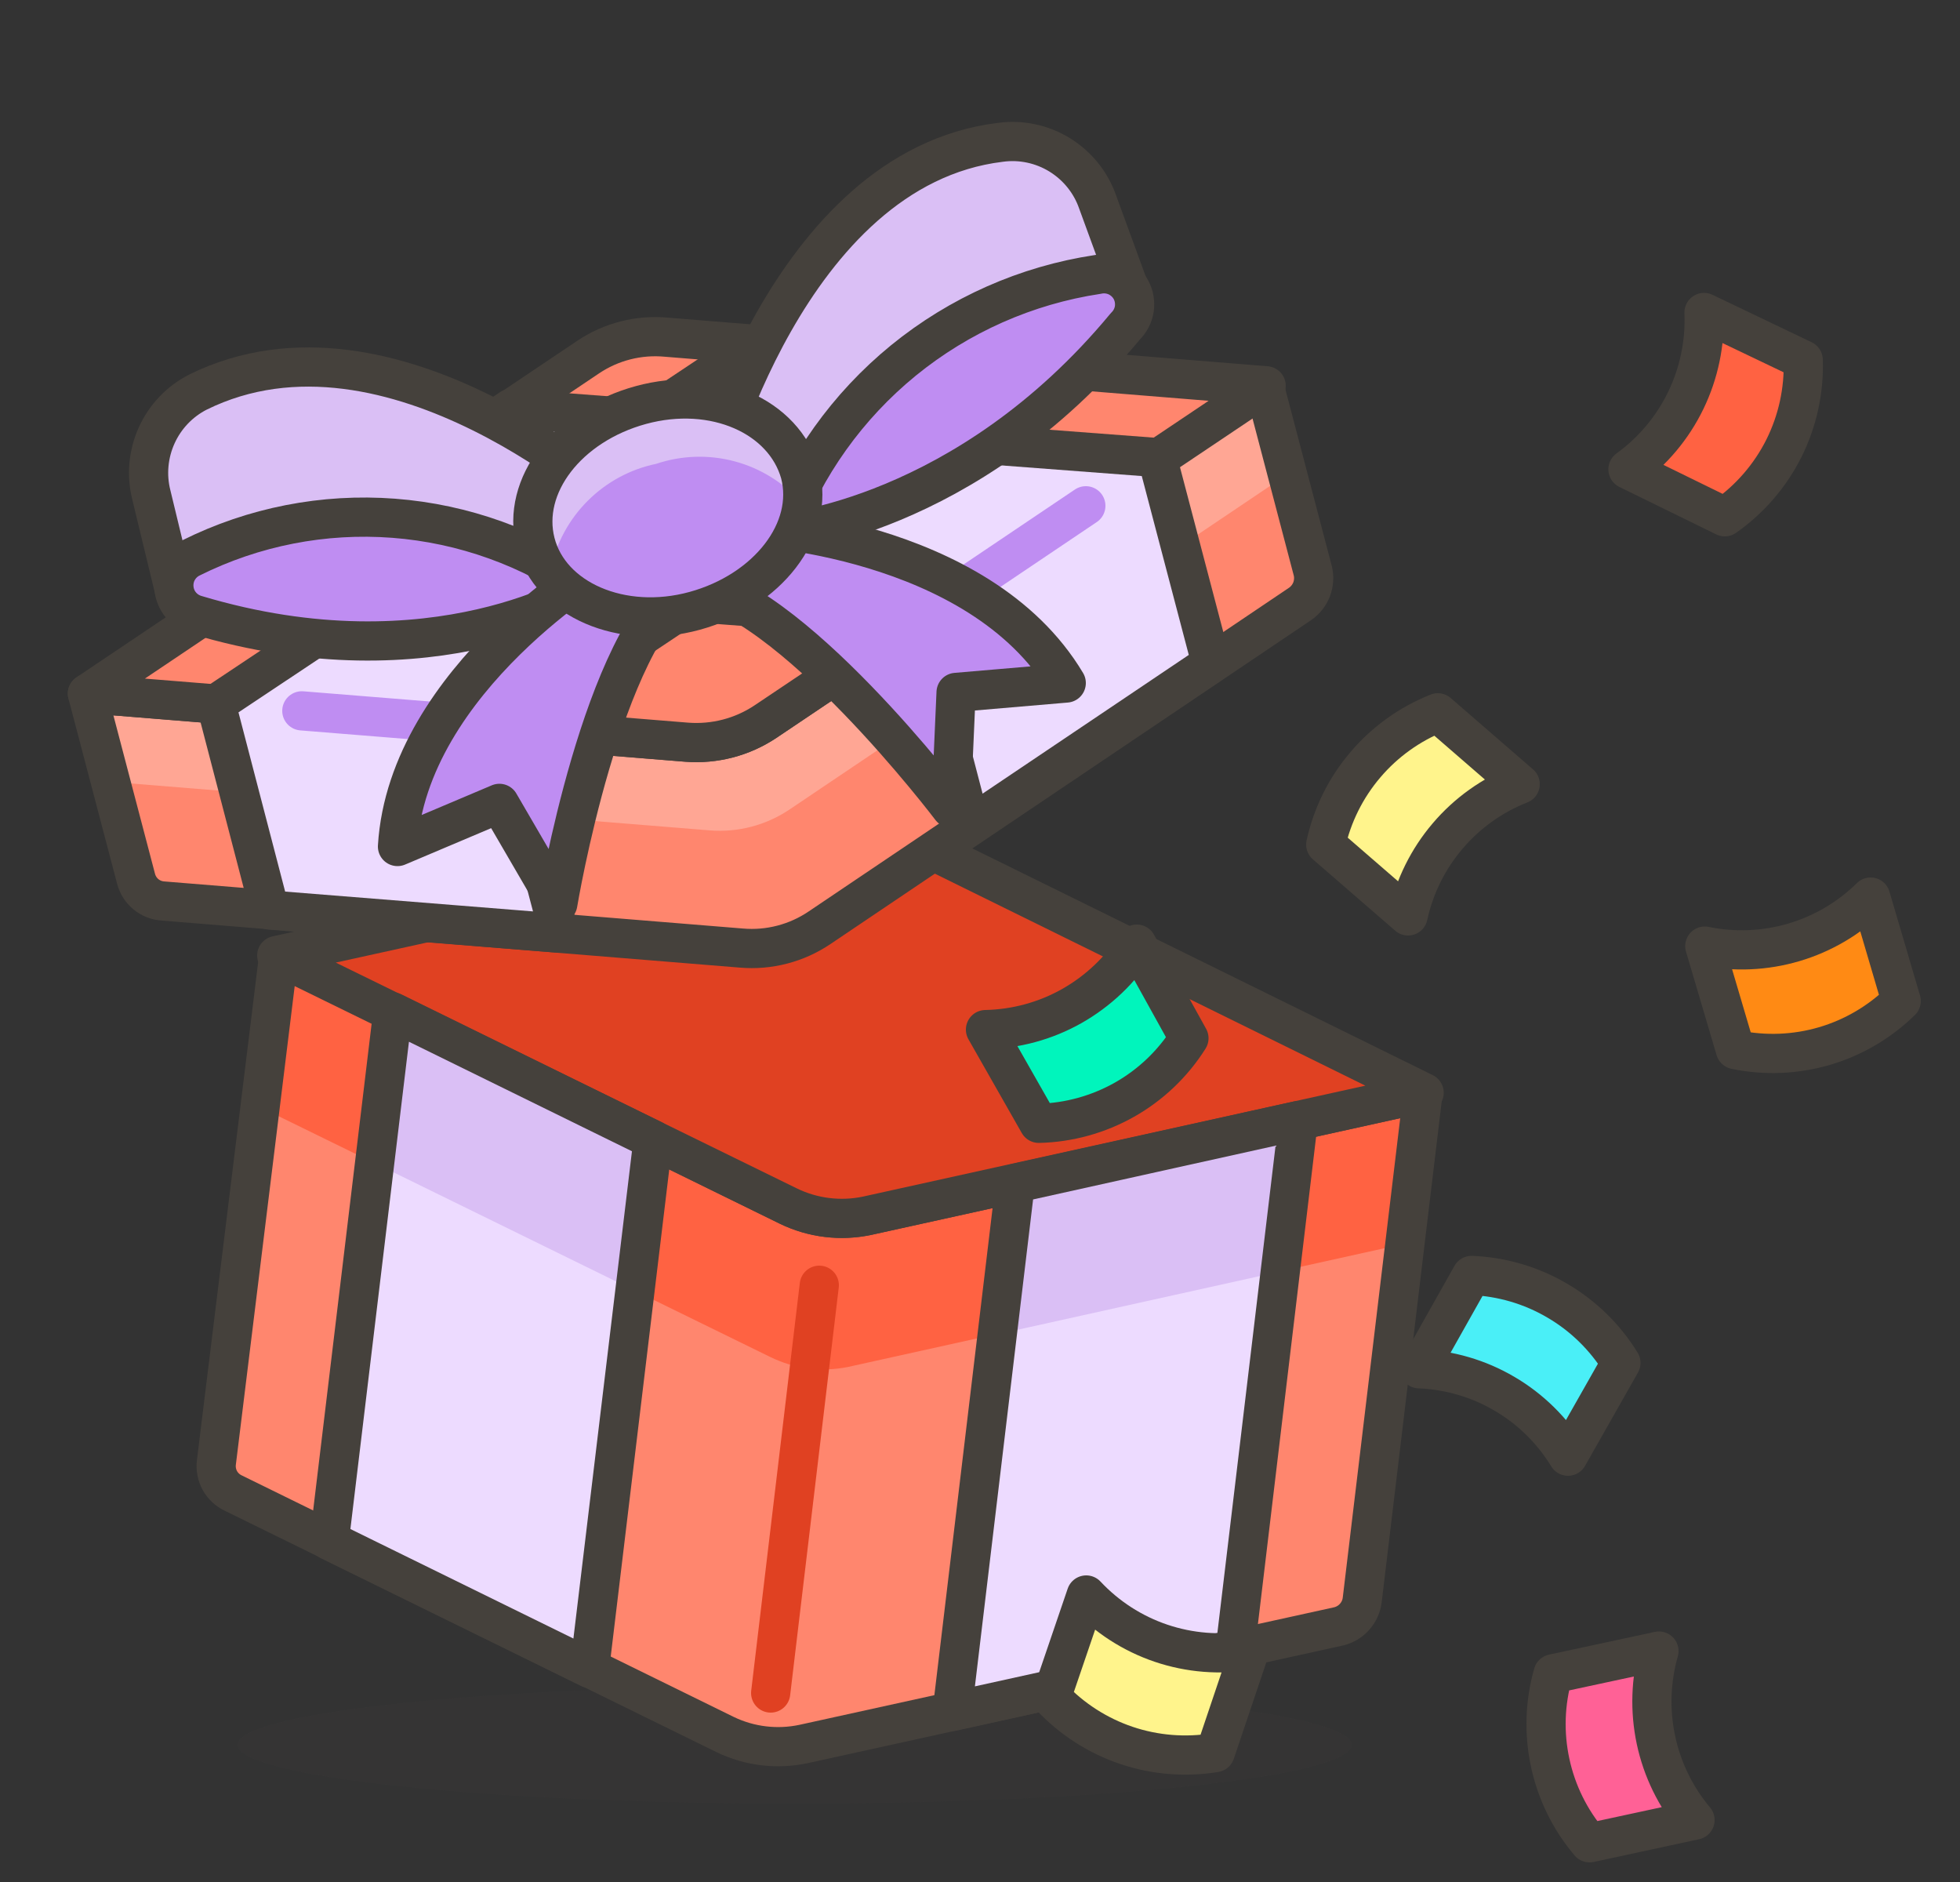 <?xml version="1.0" encoding="UTF-8"?> <svg xmlns="http://www.w3.org/2000/svg" width="25" height="24" viewBox="0 0 25 24" fill="none"><rect x="0" y="0" width="25" height="24" fill="#333333" stroke="none"/> <g clip-path="url(#clip0_226_43083)"> <path opacity="0.15" d="M3.03 22.25C3.03 22.349 3.214 22.446 3.571 22.537C3.928 22.628 4.451 22.711 5.111 22.78C5.771 22.85 6.554 22.905 7.416 22.943C8.278 22.981 9.202 23 10.135 23C11.068 23 11.992 22.981 12.854 22.943C13.716 22.905 14.499 22.85 15.159 22.78C15.819 22.711 16.342 22.628 16.699 22.537C17.056 22.446 17.24 22.349 17.24 22.25C17.24 22.151 17.056 22.054 16.699 21.963C16.342 21.872 15.819 21.789 15.159 21.72C14.499 21.65 13.716 21.595 12.854 21.557C11.992 21.519 11.068 21.5 10.135 21.5C9.202 21.5 8.278 21.519 7.416 21.557C6.554 21.595 5.771 21.65 5.111 21.72C4.451 21.789 3.928 21.872 3.571 21.963C3.214 22.054 3.03 22.151 3.03 22.25Z" fill="#45413C"></path> <path d="M10.055 15.38L3.555 12.185L2.76 18.65C2.75 18.729 2.766 18.81 2.804 18.88C2.843 18.95 2.903 19.006 2.975 19.04L9.25 22.12C9.561 22.27 9.913 22.312 10.25 22.24L17.075 20.74C17.153 20.721 17.224 20.679 17.277 20.619C17.331 20.559 17.365 20.485 17.375 20.405L18.15 13.94L11.075 15.5C10.731 15.576 10.372 15.534 10.055 15.38Z" fill="#FF866E"></path> <path d="M11.075 15.5C10.737 15.57 10.385 15.526 10.075 15.375L3.575 12.18L3.3 14.11L9.825 17.305C10.135 17.457 10.487 17.501 10.825 17.43L17.92 15.86L18.15 13.935L11.075 15.5Z" fill="#FF6242"></path> <path d="M10.055 15.38L3.555 12.185L2.76 18.65C2.75 18.729 2.766 18.81 2.804 18.88C2.843 18.95 2.903 19.006 2.975 19.04L9.25 22.12C9.561 22.27 9.913 22.312 10.25 22.24L17.075 20.74C17.153 20.721 17.224 20.679 17.277 20.619C17.331 20.559 17.365 20.485 17.375 20.405L18.15 13.94L11.075 15.5C10.731 15.576 10.372 15.534 10.055 15.38V15.38Z" stroke="#45413C" stroke-width="0.5" stroke-linecap="round" stroke-linejoin="round"></path> <path d="M9.83 21.59L10.45 16.39" stroke="#E04122" stroke-width="0.5" stroke-linecap="round" stroke-linejoin="round"></path> <path d="M18.165 13.935L11.665 10.735C11.354 10.585 11.002 10.543 10.665 10.615L3.53 12.185L10.055 15.38C10.365 15.531 10.717 15.575 11.055 15.505L18.165 13.935Z" fill="#E04122" stroke="#45413C" stroke-width="0.5" stroke-linecap="round" stroke-linejoin="round"></path> <path d="M5.01 12.905L4.2 19.645L7.52 21.275L8.33 14.535L5.01 12.905Z" fill="#EDDBFF"></path> <path d="M5.01 12.905L4.775 14.83L8.1 16.46L8.33 14.535L5.01 12.905Z" fill="#DABFF5"></path> <path d="M5.01 12.905L4.2 19.645L7.52 21.275L8.33 14.535L5.01 12.905Z" stroke="#45413C" stroke-width="0.5" stroke-linecap="round" stroke-linejoin="round"></path> <path d="M16.56 14.29L15.755 21.03L12.145 21.825L12.95 15.09L16.56 14.29Z" fill="#EDDBFF"></path> <path d="M16.56 14.29L16.33 16.215L12.72 17.015L12.95 15.09L16.56 14.29Z" fill="#DABFF5"></path> <path d="M16.56 14.29L15.755 21.03L12.145 21.825L12.95 15.09L16.56 14.29Z" stroke="#45413C" stroke-width="0.5" stroke-linecap="round" stroke-linejoin="round"></path> <path d="M8.765 9.465L1.115 8.845L1.735 11.205C1.755 11.283 1.799 11.352 1.861 11.404C1.923 11.455 2 11.485 2.08 11.49L9.455 12.09C9.808 12.121 10.161 12.029 10.455 11.83L16.585 7.7C16.651 7.654 16.701 7.589 16.73 7.515C16.758 7.44 16.764 7.358 16.745 7.28L16.125 4.92L9.76 9.205C9.466 9.399 9.116 9.491 8.765 9.465Z" fill="#FF866E"></path> <path d="M9.76 9.205C9.465 9.401 9.113 9.492 8.76 9.465L1.115 8.845L1.41 9.97L9.06 10.59C9.413 10.617 9.765 10.525 10.06 10.33L16.425 6.045L16.13 4.92L9.76 9.205Z" fill="#FFA694"></path> <path d="M8.765 9.465L1.115 8.845L1.735 11.205C1.755 11.283 1.799 11.352 1.861 11.404C1.923 11.455 2 11.485 2.08 11.49L9.455 12.09C9.808 12.121 10.161 12.029 10.455 11.83L16.585 7.7C16.651 7.654 16.701 7.589 16.73 7.515C16.758 7.44 16.764 7.358 16.745 7.28L16.125 4.92L9.76 9.205C9.466 9.399 9.116 9.491 8.765 9.465V9.465Z" stroke="#45413C" stroke-width="0.5" stroke-linecap="round" stroke-linejoin="round"></path> <path d="M1.115 8.845L7.5 4.555C7.794 4.357 8.147 4.267 8.5 4.3L16.15 4.92L9.76 9.205C9.465 9.401 9.113 9.492 8.76 9.465L1.115 8.845Z" fill="#FF866E" stroke="#45413C" stroke-width="0.5" stroke-linecap="round" stroke-linejoin="round"></path> <path d="M9.64 4.39L2.755 8.975L3.44 11.605L7.13 11.9L6.44 9.275L13.325 4.69L9.64 4.39Z" fill="#EDDBFF" stroke="#45413C" stroke-width="0.5" stroke-linecap="round" stroke-linejoin="round"></path> <path d="M3.85 9.065L5.71 9.215" stroke="#BF8DF2" stroke-width="0.5" stroke-linecap="round" stroke-linejoin="round"></path> <path d="M6.515 5.21L14.76 5.835L15.45 8.46L12.38 10.525L11.695 7.9L3.45 7.275L6.515 5.21Z" fill="#EDDBFF" stroke="#45413C" stroke-width="0.5" stroke-linecap="round" stroke-linejoin="round"></path> <path d="M13.85 6.45L12.305 7.49" stroke="#BF8DF2" stroke-width="0.5" stroke-linecap="round" stroke-linejoin="round"></path> <path d="M9.95 6.8L9.03 6.145C9.03 6.145 10.03 2.145 12.76 1.815C13.023 1.779 13.29 1.836 13.515 1.974C13.741 2.113 13.913 2.325 14 2.575L14.43 3.75L9.95 6.8Z" fill="#DABFF5" stroke="#45413C" stroke-width="0.5" stroke-linecap="round" stroke-linejoin="round"></path> <path d="M9.95 6.8C9.95 6.8 12.32 6.615 14.355 4.16C14.415 4.101 14.455 4.024 14.468 3.94C14.48 3.856 14.466 3.771 14.426 3.696C14.386 3.622 14.322 3.563 14.246 3.527C14.169 3.492 14.083 3.482 14 3.5C13.091 3.637 12.236 4.016 11.524 4.596C10.812 5.177 10.268 5.938 9.95 6.8Z" fill="#BF8DF2" stroke="#45413C" stroke-width="0.5" stroke-linecap="round" stroke-linejoin="round"></path> <path d="M7.5 7.5L7.905 6.445C7.905 6.445 5 3.78 2.525 5C2.292 5.119 2.107 5.313 1.999 5.551C1.891 5.789 1.866 6.057 1.93 6.31L2.225 7.53L7.5 7.5Z" fill="#DABFF5" stroke="#45413C" stroke-width="0.5" stroke-linecap="round" stroke-linejoin="round"></path> <path d="M7.5 7.5C7.5 7.5 5.55 8.755 2.5 7.84C2.424 7.818 2.357 7.774 2.307 7.714C2.256 7.653 2.226 7.578 2.219 7.5C2.212 7.421 2.228 7.343 2.267 7.274C2.306 7.205 2.364 7.15 2.435 7.115C3.235 6.716 4.129 6.541 5.021 6.609C5.912 6.677 6.769 6.985 7.5 7.5Z" fill="#BF8DF2" stroke="#45413C" stroke-width="0.5" stroke-linecap="round" stroke-linejoin="round"></path> <path d="M7.75 7.15C7.75 7.15 5.2 8.65 5.07 10.795L6.37 10.245L7.115 11.525C7.115 11.525 7.675 8.135 8.76 7.415L7.75 7.15Z" fill="#BF8DF2" stroke="#45413C" stroke-width="0.5" stroke-linecap="round" stroke-linejoin="round"></path> <path d="M9.53 6.71C9.53 6.71 12.48 6.835 13.6 8.71L12.195 8.83L12.13 10.305C12.13 10.305 10.055 7.565 8.76 7.43L9.53 6.71Z" fill="#BF8DF2" stroke="#45413C" stroke-width="0.5" stroke-linecap="round" stroke-linejoin="round"></path> <path d="M10.205 6.035C10.395 6.76 9.79 7.535 8.86 7.79C7.93 8.045 7.015 7.645 6.83 6.92C6.645 6.195 7.24 5.42 8.175 5.165C9.11 4.91 10 5.31 10.205 6.035Z" fill="#BF8DF2"></path> <path d="M8.37 5.915C8.694 5.806 9.043 5.795 9.373 5.884C9.703 5.973 10 6.158 10.225 6.415C10.25 6.283 10.25 6.147 10.225 6.015C10.035 5.29 9.125 4.9 8.195 5.145C7.265 5.39 6.66 6.175 6.85 6.9C6.884 7.029 6.944 7.149 7.025 7.255C7.095 6.925 7.259 6.623 7.498 6.385C7.737 6.147 8.04 5.983 8.37 5.915Z" fill="#DABFF5"></path> <path d="M10.205 6.035C10.395 6.76 9.79 7.535 8.86 7.79C7.93 8.045 7.015 7.645 6.83 6.92C6.645 6.195 7.24 5.42 8.175 5.165C9.11 4.91 10 5.31 10.205 6.035Z" stroke="#45413C" stroke-width="0.5" stroke-linecap="round" stroke-linejoin="round"></path> <path d="M15.165 13.24C14.96 13.565 14.678 13.834 14.344 14.023C14.009 14.212 13.634 14.316 13.25 14.325L12.57 13.13C12.957 13.122 13.336 13.019 13.672 12.829C14.009 12.638 14.294 12.367 14.5 12.04L15.165 13.24Z" fill="#00F5BC" stroke="#45413C" stroke-width="0.5" stroke-linecap="round" stroke-linejoin="round"></path> <path d="M23 4.59C23.013 4.98 22.928 5.368 22.754 5.717C22.579 6.066 22.32 6.366 22 6.59L20.765 5.985C21.079 5.758 21.333 5.456 21.502 5.107C21.671 4.758 21.751 4.373 21.735 3.985L23 4.59Z" fill="#FF6242" stroke="#45413C" stroke-width="0.5" stroke-linecap="round" stroke-linejoin="round"></path> <path d="M20.275 23.5C20.026 23.207 19.854 22.857 19.773 22.481C19.692 22.105 19.704 21.715 19.81 21.345L21.16 21.055C21.055 21.424 21.042 21.814 21.122 22.19C21.202 22.565 21.373 22.916 21.62 23.21L20.275 23.5Z" fill="#FF6196" stroke="#45413C" stroke-width="0.5" stroke-linecap="round" stroke-linejoin="round"></path> <path d="M24.25 12.765C23.976 13.034 23.639 13.232 23.27 13.34C22.901 13.448 22.511 13.463 22.135 13.385L21.745 12.065C22.122 12.143 22.512 12.126 22.881 12.017C23.25 11.908 23.586 11.71 23.86 11.44L24.25 12.765Z" fill="#FF8A14" stroke="#45413C" stroke-width="0.5" stroke-linecap="round" stroke-linejoin="round"></path> <path d="M18.77 16.265C19.154 16.281 19.529 16.39 19.861 16.585C20.194 16.779 20.473 17.052 20.675 17.38L20 18.57C19.8 18.242 19.522 17.968 19.19 17.774C18.859 17.579 18.484 17.47 18.1 17.455L18.77 16.265Z" fill="#4AEFF7" stroke="#45413C" stroke-width="0.5" stroke-linecap="round" stroke-linejoin="round"></path> <path d="M15.5 22.35C15.121 22.412 14.732 22.381 14.367 22.258C14.003 22.135 13.674 21.924 13.41 21.645L13.855 20.34C14.117 20.62 14.445 20.832 14.809 20.955C15.173 21.078 15.561 21.109 15.94 21.045L15.5 22.35Z" fill="#FFF48C" stroke="#45413C" stroke-width="0.5" stroke-linecap="round" stroke-linejoin="round"></path> <path d="M16.91 10.77C16.993 10.394 17.166 10.045 17.416 9.752C17.665 9.459 17.982 9.232 18.34 9.09L19.39 10C19.032 10.141 18.714 10.368 18.465 10.661C18.215 10.954 18.042 11.304 17.96 11.68L16.91 10.77Z" fill="#FFF48C" stroke="#45413C" stroke-width="0.5" stroke-linecap="round" stroke-linejoin="round"></path> </g> <defs> <clipPath id="clip0_226_43083"> <rect width="24" height="24" fill="white" transform="translate(0.5)"></rect> </clipPath> </defs> </svg> 
